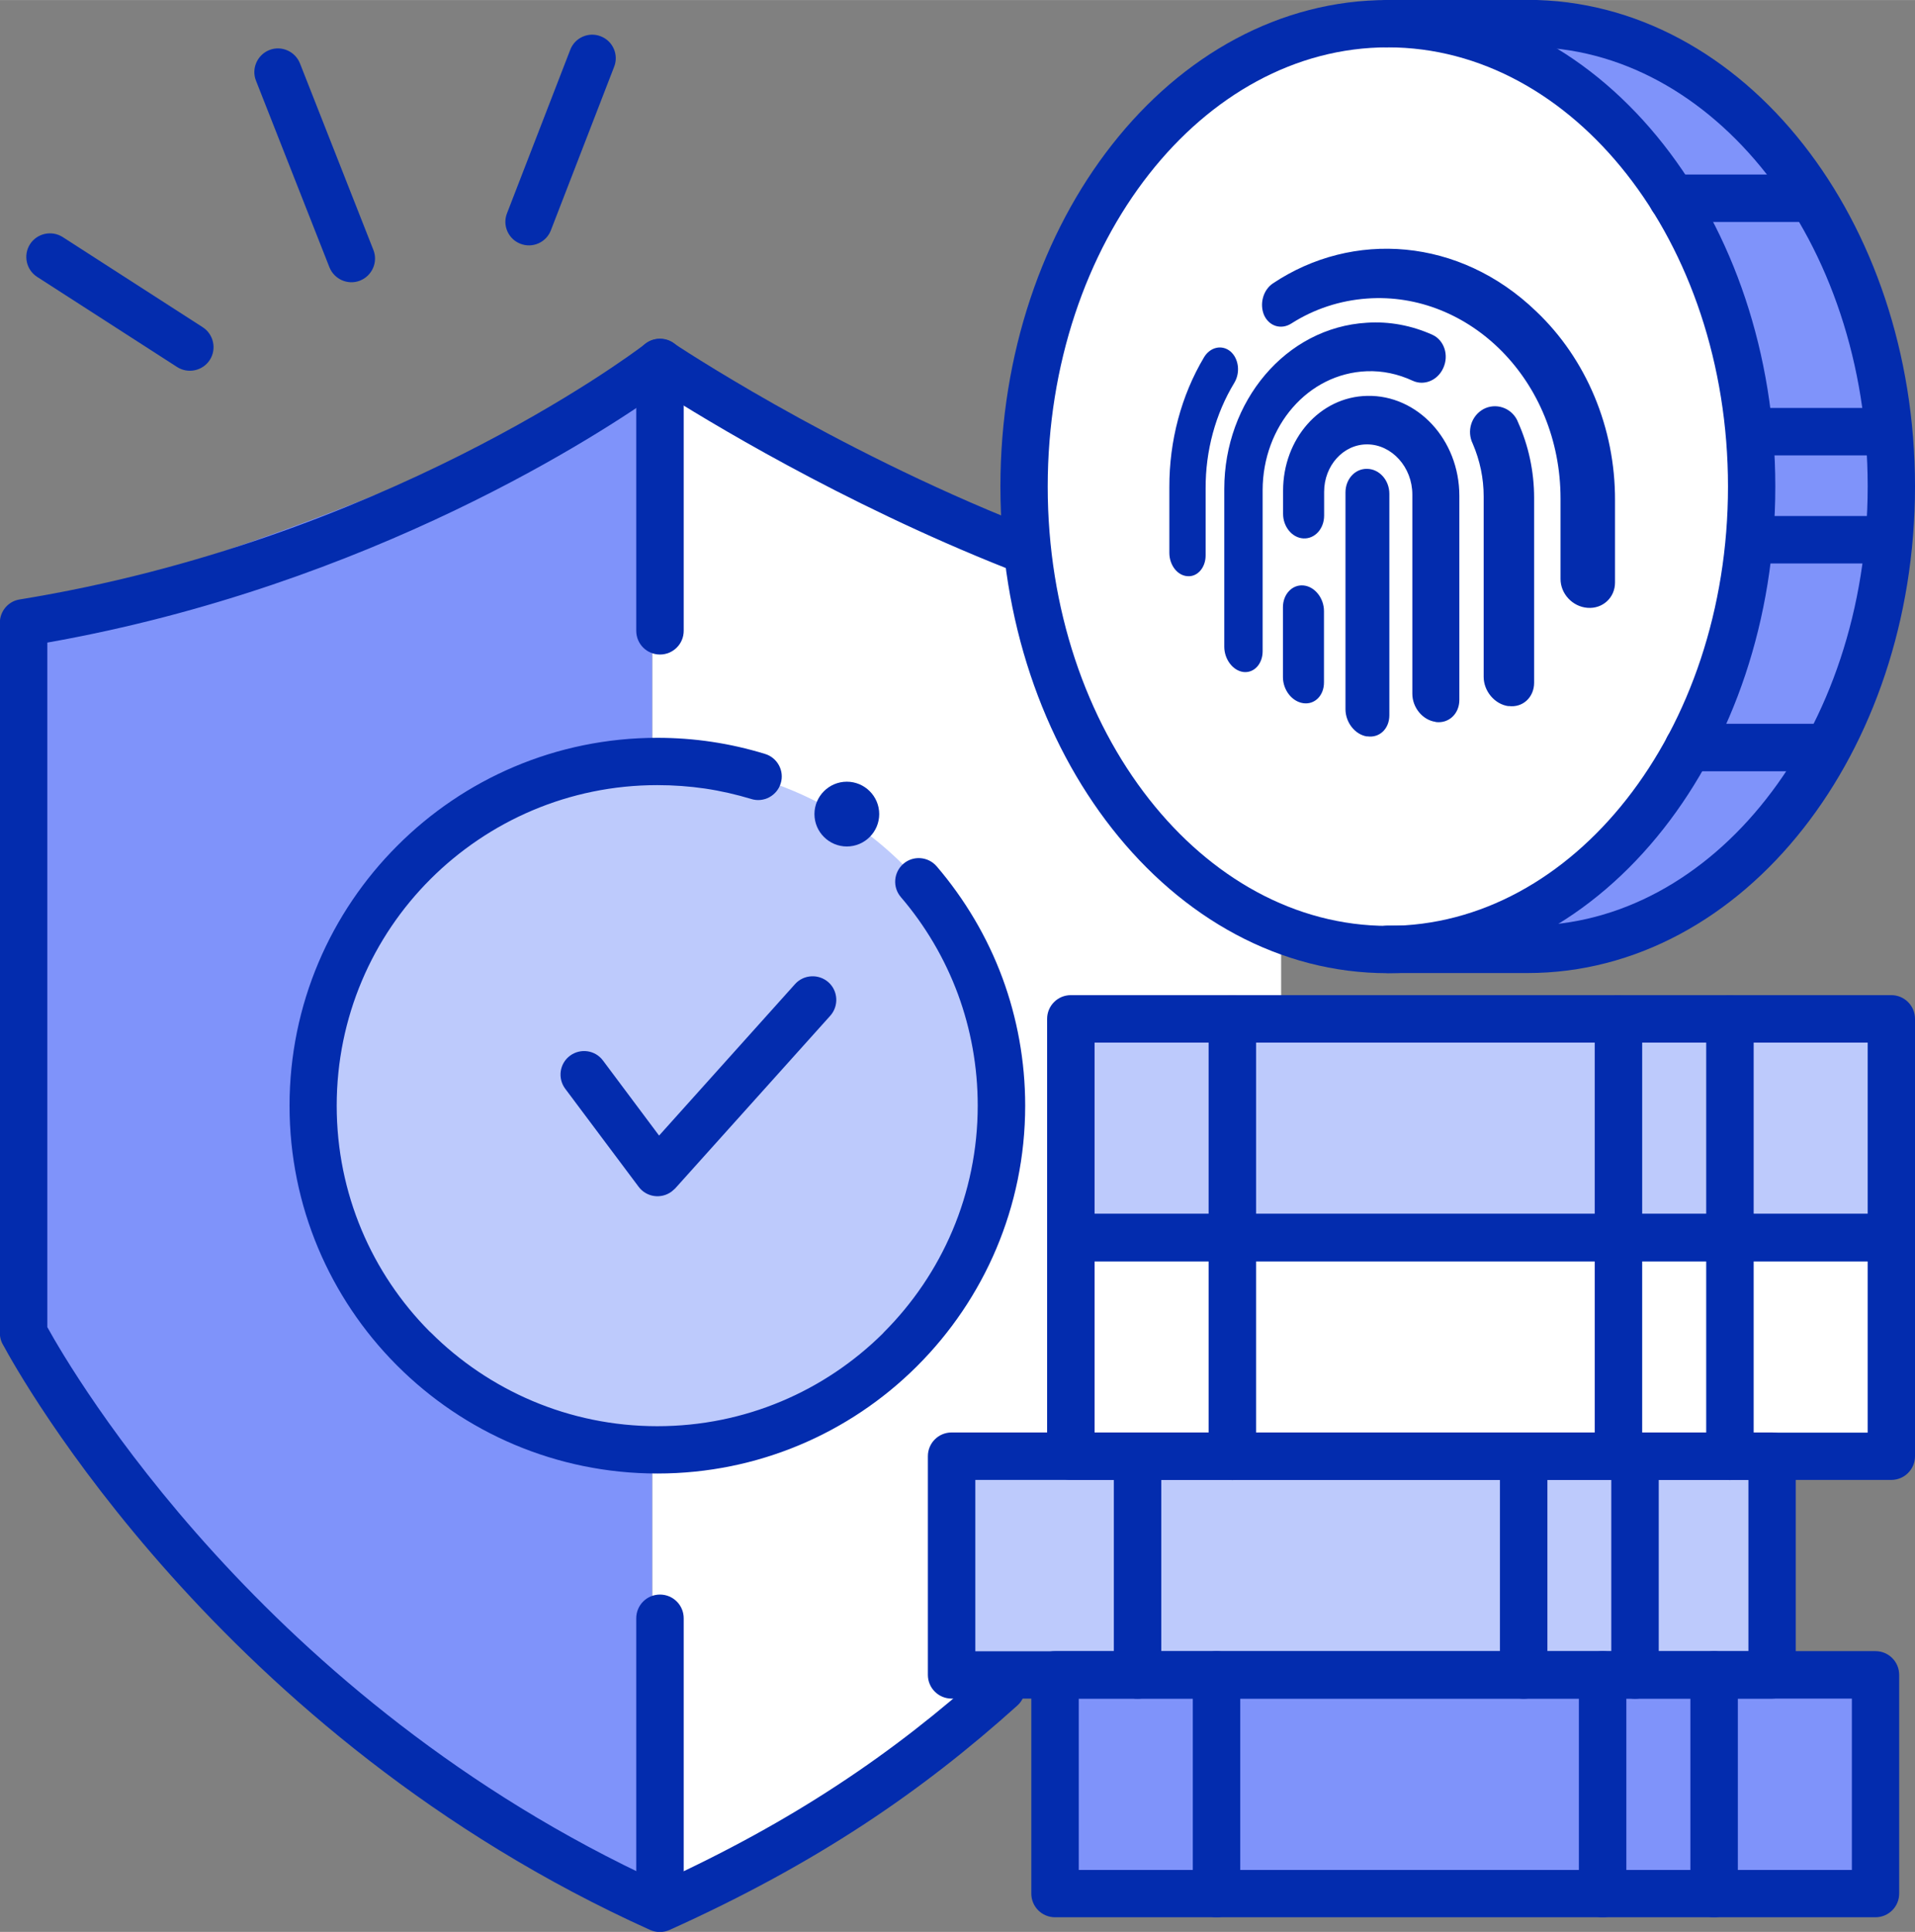 <?xml version="1.0" encoding="UTF-8"?>
<!DOCTYPE svg PUBLIC "-//W3C//DTD SVG 1.0//EN" "http://www.w3.org/TR/2001/REC-SVG-20010904/DTD/svg10.dtd">
<!-- Creator: CorelDRAW -->
<svg xmlns="http://www.w3.org/2000/svg" xml:space="preserve" width="10.85mm" height="10.945mm" version="1.0" shape-rendering="geometricPrecision" text-rendering="geometricPrecision" image-rendering="optimizeQuality" fill-rule="evenodd" clip-rule="evenodd"
viewBox="0 0 128.31 129.43"
 xmlns:xlink="http://www.w3.org/1999/xlink"
 xmlns:xodm="http://www.corel.com/coreldraw/odm/2003">
 <rect x="0" y="0" width="128.31" height="129.43" fill="#808080" stroke="none"/>
 <g id="Layer_x0020_1">
  <g id="_2593985229120">
   <path fill="#7F93FA" fill-rule="nonzero" d="M43.71 24.28c0,0 -16.59,10.02 -42.12,16.67l0 49.91c0,0 12.97,24.33 42.12,37.14 0,0 0,0 0,-0l0 -103.72 -0 -0z"/>
   <path fill="white" fill-rule="nonzero" d="M43.71 24.28l0 103.72c29.16,-12.81 42.13,-37.14 42.13,-37.14l0 -49.91c-24.36,-6.5 -42.09,-16.65 -42.13,-16.67z"/>
   <polygon fill="#BDCAFC" fill-rule="nonzero" points="126.72,82.92 71.75,82.92 71.75,68.27 126.72,68.27 "/>
   <polygon fill="white" fill-rule="nonzero" points="126.72,97.57 71.75,97.57 71.75,82.92 126.72,82.92 "/>
   <polygon fill="#BDCAFC" fill-rule="nonzero" points="118.74,111.79 63.77,111.79 63.77,97.14 118.74,97.14 "/>
   <polygon fill="#7F93FA" fill-rule="nonzero" points="125.66,127.12 70.69,127.12 70.69,112.47 125.66,112.47 "/>
   <path fill="#BDCAFC" fill-rule="nonzero" d="M67.28 74.25c0,12.74 -10.33,23.06 -23.06,23.06 -12.74,0 -23.06,-10.33 -23.06,-23.06 0,-12.74 10.33,-23.06 23.06,-23.06 12.74,0 23.06,10.33 23.06,23.06z"/>
   <path fill="#7F93FA" fill-rule="nonzero" d="M92.92 63.81l9.25 0c13.32,0 24.11,-13.97 24.11,-31.21 0,-17.24 -10.8,-31.21 -24.11,-31.21l-9.25 0 0 62.42z"/>
   <path fill="white" fill-rule="nonzero" d="M117.03 32.6c0,17.24 -10.8,31.21 -24.11,31.21 -13.32,0 -24.11,-13.97 -24.11,-31.21 0,-17.24 10.8,-31.21 24.11,-31.21 13.32,0 24.11,13.97 24.11,31.21z"/>
   <path fill="#032CAE" fill-rule="nonzero" d="M118.95 32.6c0,8.93 -2.86,17.03 -7.48,22.91 -4.7,5.99 -11.24,9.69 -18.48,9.69 -7.24,0 -13.78,-3.7 -18.48,-9.69 -4.62,-5.88 -7.48,-13.98 -7.48,-22.91 0,-8.93 2.86,-17.03 7.48,-22.91 4.7,-5.99 11.24,-9.69 18.48,-9.69 7.24,0 13.78,3.7 18.48,9.69 4.62,5.88 7.48,13.98 7.48,22.91zm-9.97 20.95c4.2,-5.34 6.8,-12.75 6.8,-20.95 0,-8.2 -2.6,-15.61 -6.8,-20.95 -4.12,-5.24 -9.77,-8.48 -15.99,-8.48 -6.22,0 -11.87,3.24 -15.99,8.48 -4.2,5.34 -6.8,12.75 -6.8,20.95 0,8.2 2.6,15.61 6.8,20.95 4.12,5.24 9.77,8.48 15.99,8.48 6.22,0 11.87,-3.24 15.99,-8.48z"/>
   <path fill="#032CAE" fill-rule="nonzero" d="M93 3.17c-0.88,0 -1.59,-0.71 -1.59,-1.59 0,-0.88 0.71,-1.59 1.59,-1.59l9.35 0c7.24,0 13.78,3.7 18.48,9.69 4.62,5.88 7.48,13.98 7.48,22.91 0,8.93 -2.86,17.03 -7.48,22.91 -4.7,5.99 -11.24,9.69 -18.48,9.69l-9.35 0c-0.88,0 -1.59,-0.71 -1.59,-1.59 0,-0.88 0.71,-1.59 1.59,-1.59l9.35 0c6.22,0 11.88,-3.24 15.99,-8.48 4.2,-5.34 6.8,-12.75 6.8,-20.95 0,-8.2 -2.6,-15.61 -6.8,-20.95 -4.12,-5.24 -9.77,-8.48 -15.99,-8.48l-9.35 0z"/>
   <path fill="#032CAE" fill-rule="nonzero" d="M112.06 14.87c-0.88,0 -1.59,-0.71 -1.59,-1.59 0,-0.88 0.71,-1.59 1.59,-1.59l9 0c0.88,0 1.59,0.71 1.59,1.59 0,0.88 -0.71,1.59 -1.59,1.59l-9 0z"/>
   <path fill="#032CAE" fill-rule="nonzero" d="M125.42 27.33c0.88,0 1.59,0.71 1.59,1.59 0,0.88 -0.71,1.59 -1.59,1.59l-8.06 0c-0.88,0 -1.59,-0.71 -1.59,-1.59 0,-0.88 0.71,-1.59 1.59,-1.59l8.06 0z"/>
   <path fill="#032CAE" fill-rule="nonzero" d="M113.13 51.67c-0.88,0 -1.59,-0.71 -1.59,-1.59 0,-0.88 0.71,-1.59 1.59,-1.59l9.16 0c0.88,0 1.59,0.71 1.59,1.59 0,0.88 -0.71,1.59 -1.59,1.59l-9.16 0z"/>
   <path fill="#032CAE" fill-rule="nonzero" d="M126.08 34.57c0.88,0 1.59,0.71 1.59,1.59 0,0.88 -0.71,1.59 -1.59,1.59l-8.06 0c-0.88,0 -1.59,-0.71 -1.59,-1.59 0,-0.88 0.71,-1.59 1.59,-1.59l8.06 0z"/>
   <path fill="#032CAE" fill-rule="nonzero" d="M65.35 110.63l51.8 0 0 -11.48 -51.8 0 0 11.48zm53.38 3.17l-54.97 0c-0.88,0 -1.59,-0.71 -1.59,-1.59l0 -14.65c0,-0.88 0.71,-1.59 1.59,-1.59l54.97 0c0.88,0 1.59,0.71 1.59,1.59l0 14.65c0,0.88 -0.71,1.59 -1.59,1.59z"/>
   <path fill="#032CAE" fill-rule="nonzero" d="M107.96 97.57c0,-0.88 0.71,-1.59 1.59,-1.59 0.88,0 1.59,0.71 1.59,1.59l0 14.65c0,0.88 -0.71,1.59 -1.59,1.59 -0.88,0 -1.59,-0.71 -1.59,-1.59l0 -14.65z"/>
   <path fill="#032CAE" fill-rule="nonzero" d="M100.5 97.57c0,-0.88 0.71,-1.59 1.59,-1.59 0.88,0 1.59,0.71 1.59,1.59l0 14.65c0,0.88 -0.71,1.59 -1.59,1.59 -0.88,0 -1.59,-0.71 -1.59,-1.59l0 -14.65z"/>
   <path fill="#032CAE" fill-rule="nonzero" d="M74.63 97.57c0,-0.88 0.71,-1.59 1.59,-1.59 0.88,0 1.59,0.71 1.59,1.59l0 14.65c0,0.88 -0.71,1.59 -1.59,1.59 -0.88,0 -1.59,-0.71 -1.59,-1.59l0 -14.65z"/>
   <path fill="#032CAE" fill-rule="nonzero" d="M73.34 95.98l51.8 0 0 -11.48 -51.8 0 0 11.48zm53.38 3.17l-54.97 0c-0.88,0 -1.59,-0.71 -1.59,-1.59l0 -14.65c0,-0.88 0.71,-1.59 1.59,-1.59l54.97 0c0.88,0 1.59,0.71 1.59,1.59l0 14.65c0,0.88 -0.71,1.59 -1.59,1.59z"/>
   <path fill="#032CAE" fill-rule="nonzero" d="M114.32 82.92c0,-0.88 0.71,-1.59 1.59,-1.59 0.88,0 1.59,0.71 1.59,1.59l0 14.65c0,0.88 -0.71,1.59 -1.59,1.59 -0.88,0 -1.59,-0.71 -1.59,-1.59l0 -14.65z"/>
   <path fill="#032CAE" fill-rule="nonzero" d="M106.85 82.92c0,-0.88 0.71,-1.59 1.59,-1.59 0.88,0 1.59,0.71 1.59,1.59l0 14.65c0,0.88 -0.71,1.59 -1.59,1.59 -0.88,0 -1.59,-0.71 -1.59,-1.59l0 -14.65z"/>
   <path fill="#032CAE" fill-rule="nonzero" d="M80.98 82.92c0,-0.88 0.71,-1.59 1.59,-1.59 0.88,0 1.59,0.71 1.59,1.59l0 14.65c0,0.88 -0.71,1.59 -1.59,1.59 -0.88,0 -1.59,-0.71 -1.59,-1.59l0 -14.65z"/>
   <path fill="#032CAE" fill-rule="nonzero" d="M73.34 81.33l51.8 0 0 -11.48 -51.8 0 0 11.48zm53.38 3.17l-54.97 0c-0.88,0 -1.59,-0.71 -1.59,-1.59l0 -14.65c0,-0.88 0.71,-1.59 1.59,-1.59l54.97 0c0.88,0 1.59,0.71 1.59,1.59l0 14.65c0,0.88 -0.71,1.59 -1.59,1.59z"/>
   <path fill="#032CAE" fill-rule="nonzero" d="M114.32 68.27c0,-0.88 0.71,-1.59 1.59,-1.59 0.88,0 1.59,0.71 1.59,1.59l0 14.65c0,0.88 -0.71,1.59 -1.59,1.59 -0.88,0 -1.59,-0.71 -1.59,-1.59l0 -14.65z"/>
   <path fill="#032CAE" fill-rule="nonzero" d="M106.85 68.27c0,-0.88 0.71,-1.59 1.59,-1.59 0.88,0 1.59,0.71 1.59,1.59l0 14.65c0,0.88 -0.71,1.59 -1.59,1.59 -0.88,0 -1.59,-0.71 -1.59,-1.59l0 -14.65z"/>
   <path fill="#032CAE" fill-rule="nonzero" d="M80.98 68.27c0,-0.88 0.71,-1.59 1.59,-1.59 0.88,0 1.59,0.71 1.59,1.59l0 14.65c0,0.88 -0.71,1.59 -1.59,1.59 -0.88,0 -1.59,-0.71 -1.59,-1.59l0 -14.65z"/>
   <path fill="#032CAE" fill-rule="nonzero" d="M72.28 125.28l51.8 0 0 -11.48 -51.8 0 0 11.48zm53.38 3.17l-54.97 0c-0.88,0 -1.59,-0.71 -1.59,-1.59l0 -14.65c0,-0.88 0.71,-1.59 1.59,-1.59l54.97 0c0.88,0 1.59,0.71 1.59,1.59l0 14.65c0,0.88 -0.71,1.59 -1.59,1.59z"/>
   <path fill="#032CAE" fill-rule="nonzero" d="M113.26 112.21c0,-0.88 0.71,-1.59 1.59,-1.59 0.88,0 1.59,0.71 1.59,1.59l0 14.65c0,0.88 -0.71,1.59 -1.59,1.59 -0.88,0 -1.59,-0.71 -1.59,-1.59l0 -14.65z"/>
   <path fill="#032CAE" fill-rule="nonzero" d="M105.79 112.21c0,-0.88 0.71,-1.59 1.59,-1.59 0.88,0 1.59,0.71 1.59,1.59l0 14.65c0,0.88 -0.71,1.59 -1.59,1.59 -0.88,0 -1.59,-0.71 -1.59,-1.59l0 -14.65z"/>
   <path fill="#032CAE" fill-rule="nonzero" d="M79.92 112.21c0,-0.88 0.71,-1.59 1.59,-1.59 0.88,0 1.59,0.71 1.59,1.59l0 14.65c0,0.88 -0.71,1.59 -1.59,1.59 -0.88,0 -1.59,-0.71 -1.59,-1.59l0 -14.65z"/>
   <path fill="#032CAE" fill-rule="nonzero" d="M68.64 35.15c0.81,0.32 1.21,1.24 0.89,2.05 -0.32,0.81 -1.24,1.21 -2.05,0.89 -11.16,-4.42 -20.35,-10.06 -23.21,-11.88 -3.81,2.71 -19.36,13 -41.1,16.84l0 45.86c1.67,3.03 14.47,24.96 41.05,37.2 4.5,-2.06 8.38,-4.21 11.87,-6.5 3.65,-2.39 6.88,-4.94 9.96,-7.71 0.65,-0.58 1.65,-0.53 2.24,0.12 0.58,0.65 0.53,1.65 -0.12,2.24 -3.2,2.88 -6.55,5.52 -10.35,8.01 -3.79,2.48 -8.01,4.8 -12.96,7.03 -0.4,0.18 -0.87,0.19 -1.3,0 -28.9,-13.03 -42.33,-37.31 -43.32,-39.14 -0.16,-0.25 -0.25,-0.54 -0.25,-0.86l0 -47.58c0,-0.76 0.55,-1.44 1.33,-1.56 24.17,-3.93 40.69,-16.19 41.86,-17.08 0.52,-0.44 1.29,-0.51 1.9,-0.12 0.03,0.02 10.44,7 23.55,12.2z"/>
   <path fill="#032CAE" fill-rule="nonzero" d="M60.36 60.1c-0.57,-0.66 -0.49,-1.66 0.17,-2.23 0.66,-0.57 1.66,-0.49 2.23,0.17 1.88,2.2 3.39,4.73 4.41,7.49 0.98,2.66 1.52,5.55 1.52,8.54 0,6.8 -2.76,12.97 -7.22,17.43l-0.09 0.09c-4.45,4.41 -10.58,7.13 -17.33,7.13 -6.8,0 -12.97,-2.76 -17.43,-7.22l-0.09 -0.09c-4.41,-4.45 -7.13,-10.58 -7.13,-17.33 0,-6.8 2.76,-12.96 7.22,-17.42 4.46,-4.47 10.62,-7.23 17.43,-7.23 1.23,0 2.45,0.09 3.65,0.27 1.2,0.18 2.39,0.45 3.56,0.81 0.83,0.25 1.31,1.14 1.05,1.97 -0.25,0.83 -1.14,1.31 -1.97,1.05 -0.99,-0.3 -2.03,-0.54 -3.1,-0.7 -1.03,-0.15 -2.1,-0.23 -3.2,-0.23 -5.93,0 -11.3,2.41 -15.19,6.29 -3.89,3.88 -6.29,9.25 -6.29,15.19 0,5.9 2.37,11.24 6.21,15.11l0.08 0.07c3.88,3.88 9.26,6.29 15.19,6.29 5.9,0 11.23,-2.37 15.11,-6.21l0.07 -0.08c3.88,-3.88 6.29,-9.25 6.29,-15.19 0,-2.62 -0.47,-5.14 -1.32,-7.45 -0.89,-2.41 -2.2,-4.62 -3.84,-6.53z"/>
   <path fill="#032CAE" fill-rule="nonzero" d="M37.87 72.94c-0.52,-0.7 -0.38,-1.69 0.32,-2.21 0.7,-0.52 1.69,-0.38 2.21,0.32l3.76 5.03 9.11 -10.15c0.58,-0.65 1.59,-0.7 2.24,-0.12 0.65,0.58 0.7,1.59 0.12,2.24l-10.4 11.58 -0.23 0.2c-0.7,0.52 -1.69,0.38 -2.21,-0.32l-4.92 -6.57z"/>
   <path fill="#032CAE" fill-rule="nonzero" d="M42.63 24.28c0,-0.88 0.71,-1.59 1.59,-1.59 0.88,0 1.59,0.71 1.59,1.59l0 17.98c0,0.88 -0.71,1.59 -1.59,1.59 -0.88,0 -1.59,-0.71 -1.59,-1.59l0 -17.98z"/>
   <path fill="#032CAE" fill-rule="nonzero" d="M45.81 126.32c0,0.88 -0.71,1.59 -1.59,1.59 -0.88,0 -1.59,-0.71 -1.59,-1.59l0 -17.9c0,-0.88 0.71,-1.59 1.59,-1.59 0.88,0 1.59,0.71 1.59,1.59l0 17.9z"/>
   <path fill="#032CAE" fill-rule="nonzero" d="M56.74 54.54l2.17 0c0,-1.2 -0.98,-2.17 -2.17,-2.17 -1.2,0 -2.17,0.98 -2.17,2.17 0,1.2 0.98,2.17 2.17,2.17 1.2,0 2.17,-0.98 2.17,-2.17l-2.17 0z"/>
   <path fill="#032CAE" fill-rule="nonzero" d="M2.49 18.55c-0.73,-0.47 -0.95,-1.45 -0.48,-2.19 0.47,-0.73 1.45,-0.95 2.19,-0.48l9.38 6.04c0.73,0.47 0.95,1.45 0.48,2.19 -0.47,0.73 -1.45,0.95 -2.19,0.48l-9.38 -6.04z"/>
   <path fill="#032CAE" fill-rule="nonzero" d="M17.15 5.4c-0.32,-0.81 0.09,-1.73 0.9,-2.05 0.81,-0.32 1.73,0.09 2.05,0.9l4.92 12.5c0.32,0.81 -0.09,1.73 -0.9,2.05 -0.81,0.32 -1.73,-0.09 -2.05,-0.9l-4.92 -12.5z"/>
   <path fill="#032CAE" fill-rule="nonzero" d="M38.21 3.33c0.31,-0.81 1.23,-1.22 2.04,-0.9 0.81,0.31 1.22,1.23 0.9,2.04l-4.24 10.96c-0.31,0.81 -1.23,1.22 -2.04,0.9 -0.81,-0.31 -1.22,-1.23 -0.9,-2.04l4.24 -10.96z"/>
   <path fill="#032CAE" d="M106.36 40.72c-1,-0.08 -1.8,-0.94 -1.8,-1.93 0,-5.38 0,-5.38 0,-5.38 0,-7.92 -6.12,-13.91 -12.97,-13.41 -1.81,0.13 -3.55,0.7 -5.08,1.68 -0.67,0.42 -1.47,0.18 -1.81,-0.56 -0.32,-0.74 -0.08,-1.68 0.58,-2.13 5.37,-3.59 12.52,-3.07 17.64,1.86 3.36,3.18 5.31,7.81 5.29,12.67 0,5.51 0,5.51 0,5.51 0,1.01 -0.83,1.77 -1.84,1.69l0 0zm-26.81 -2.12c-0.67,-0.05 -1.2,-0.75 -1.2,-1.56 0,-4.4 0,-4.4 0,-4.4 -0.01,-3.09 0.79,-6.13 2.32,-8.7 0.41,-0.69 1.2,-0.87 1.77,-0.4 0.56,0.48 0.68,1.42 0.26,2.11 -1.26,2.08 -1.93,4.54 -1.92,7.07 0,4.49 0,4.49 0,4.49 0,0.82 -0.55,1.45 -1.22,1.39l0 0zm21.53 8.71c-0.93,-0.12 -1.67,-1.01 -1.67,-1.96 0,-12.09 0,-12.09 0,-12.09 0,-1.22 -0.25,-2.41 -0.73,-3.53 -0.42,-0.85 -0.1,-1.87 0.71,-2.32 0.82,-0.44 1.85,-0.11 2.27,0.75 0.02,0.04 0.02,0.06 0.04,0.1 0.72,1.59 1.09,3.33 1.09,5.1 0,12.38 0,12.38 0,12.38 0,0.98 -0.77,1.69 -1.71,1.56l0 0zm-17.77 -2.29c-0.71,-0.09 -1.28,-0.86 -1.28,-1.69 0,-10.58 0,-10.58 0,-10.58 0,-5.84 4.1,-10.81 9.56,-11.13 1.49,-0.1 2.99,0.18 4.39,0.81 0.78,0.36 1.12,1.36 0.72,2.23 -0.37,0.82 -1.27,1.2 -2.04,0.85 -0.99,-0.46 -2.03,-0.68 -3.08,-0.64 -3.95,0.15 -6.97,3.69 -6.98,7.96 0,10.8 0,10.8 0,10.8 0,0.85 -0.58,1.48 -1.3,1.39l0 0zm8.29 4.32c-0.81,-0.12 -1.45,-0.94 -1.45,-1.83 0,-14.52 0,-14.52 0,-14.52 0,-0.89 0.64,-1.6 1.45,-1.58 0.82,0.01 1.49,0.76 1.49,1.67 0,14.84 0,14.84 0,14.84 0,0.91 -0.67,1.54 -1.49,1.41l0 0zm4.58 -0.98c-0.86,-0.12 -1.55,-0.96 -1.55,-1.88 0,-13.35 0,-13.35 0,-13.35 0,-1.84 -1.38,-3.35 -3.02,-3.36 -1.6,-0.01 -2.89,1.42 -2.89,3.18 0,1.59 0,1.59 0,1.59 0,0.88 -0.62,1.57 -1.39,1.53 -0.76,-0.04 -1.36,-0.79 -1.36,-1.64 0,-1.56 0,-1.56 0,-1.56 0,-3.45 2.45,-6.29 5.64,-6.35 3.35,-0.07 6.17,2.92 6.17,6.7 0,13.67 0,13.67 0,13.67 0,0.94 -0.72,1.6 -1.59,1.48l0 0zm-8.86 -1.25c-0.76,-0.11 -1.36,-0.89 -1.36,-1.75 0,-4.68 0,-4.68 0,-4.68 0,-0.86 0.61,-1.52 1.36,-1.46 0.76,0.06 1.39,0.84 1.39,1.72 0,4.78 0,4.78 0,4.78 0,0.88 -0.62,1.5 -1.39,1.39l0 0z"/>
  </g>
 </g>
</svg>
